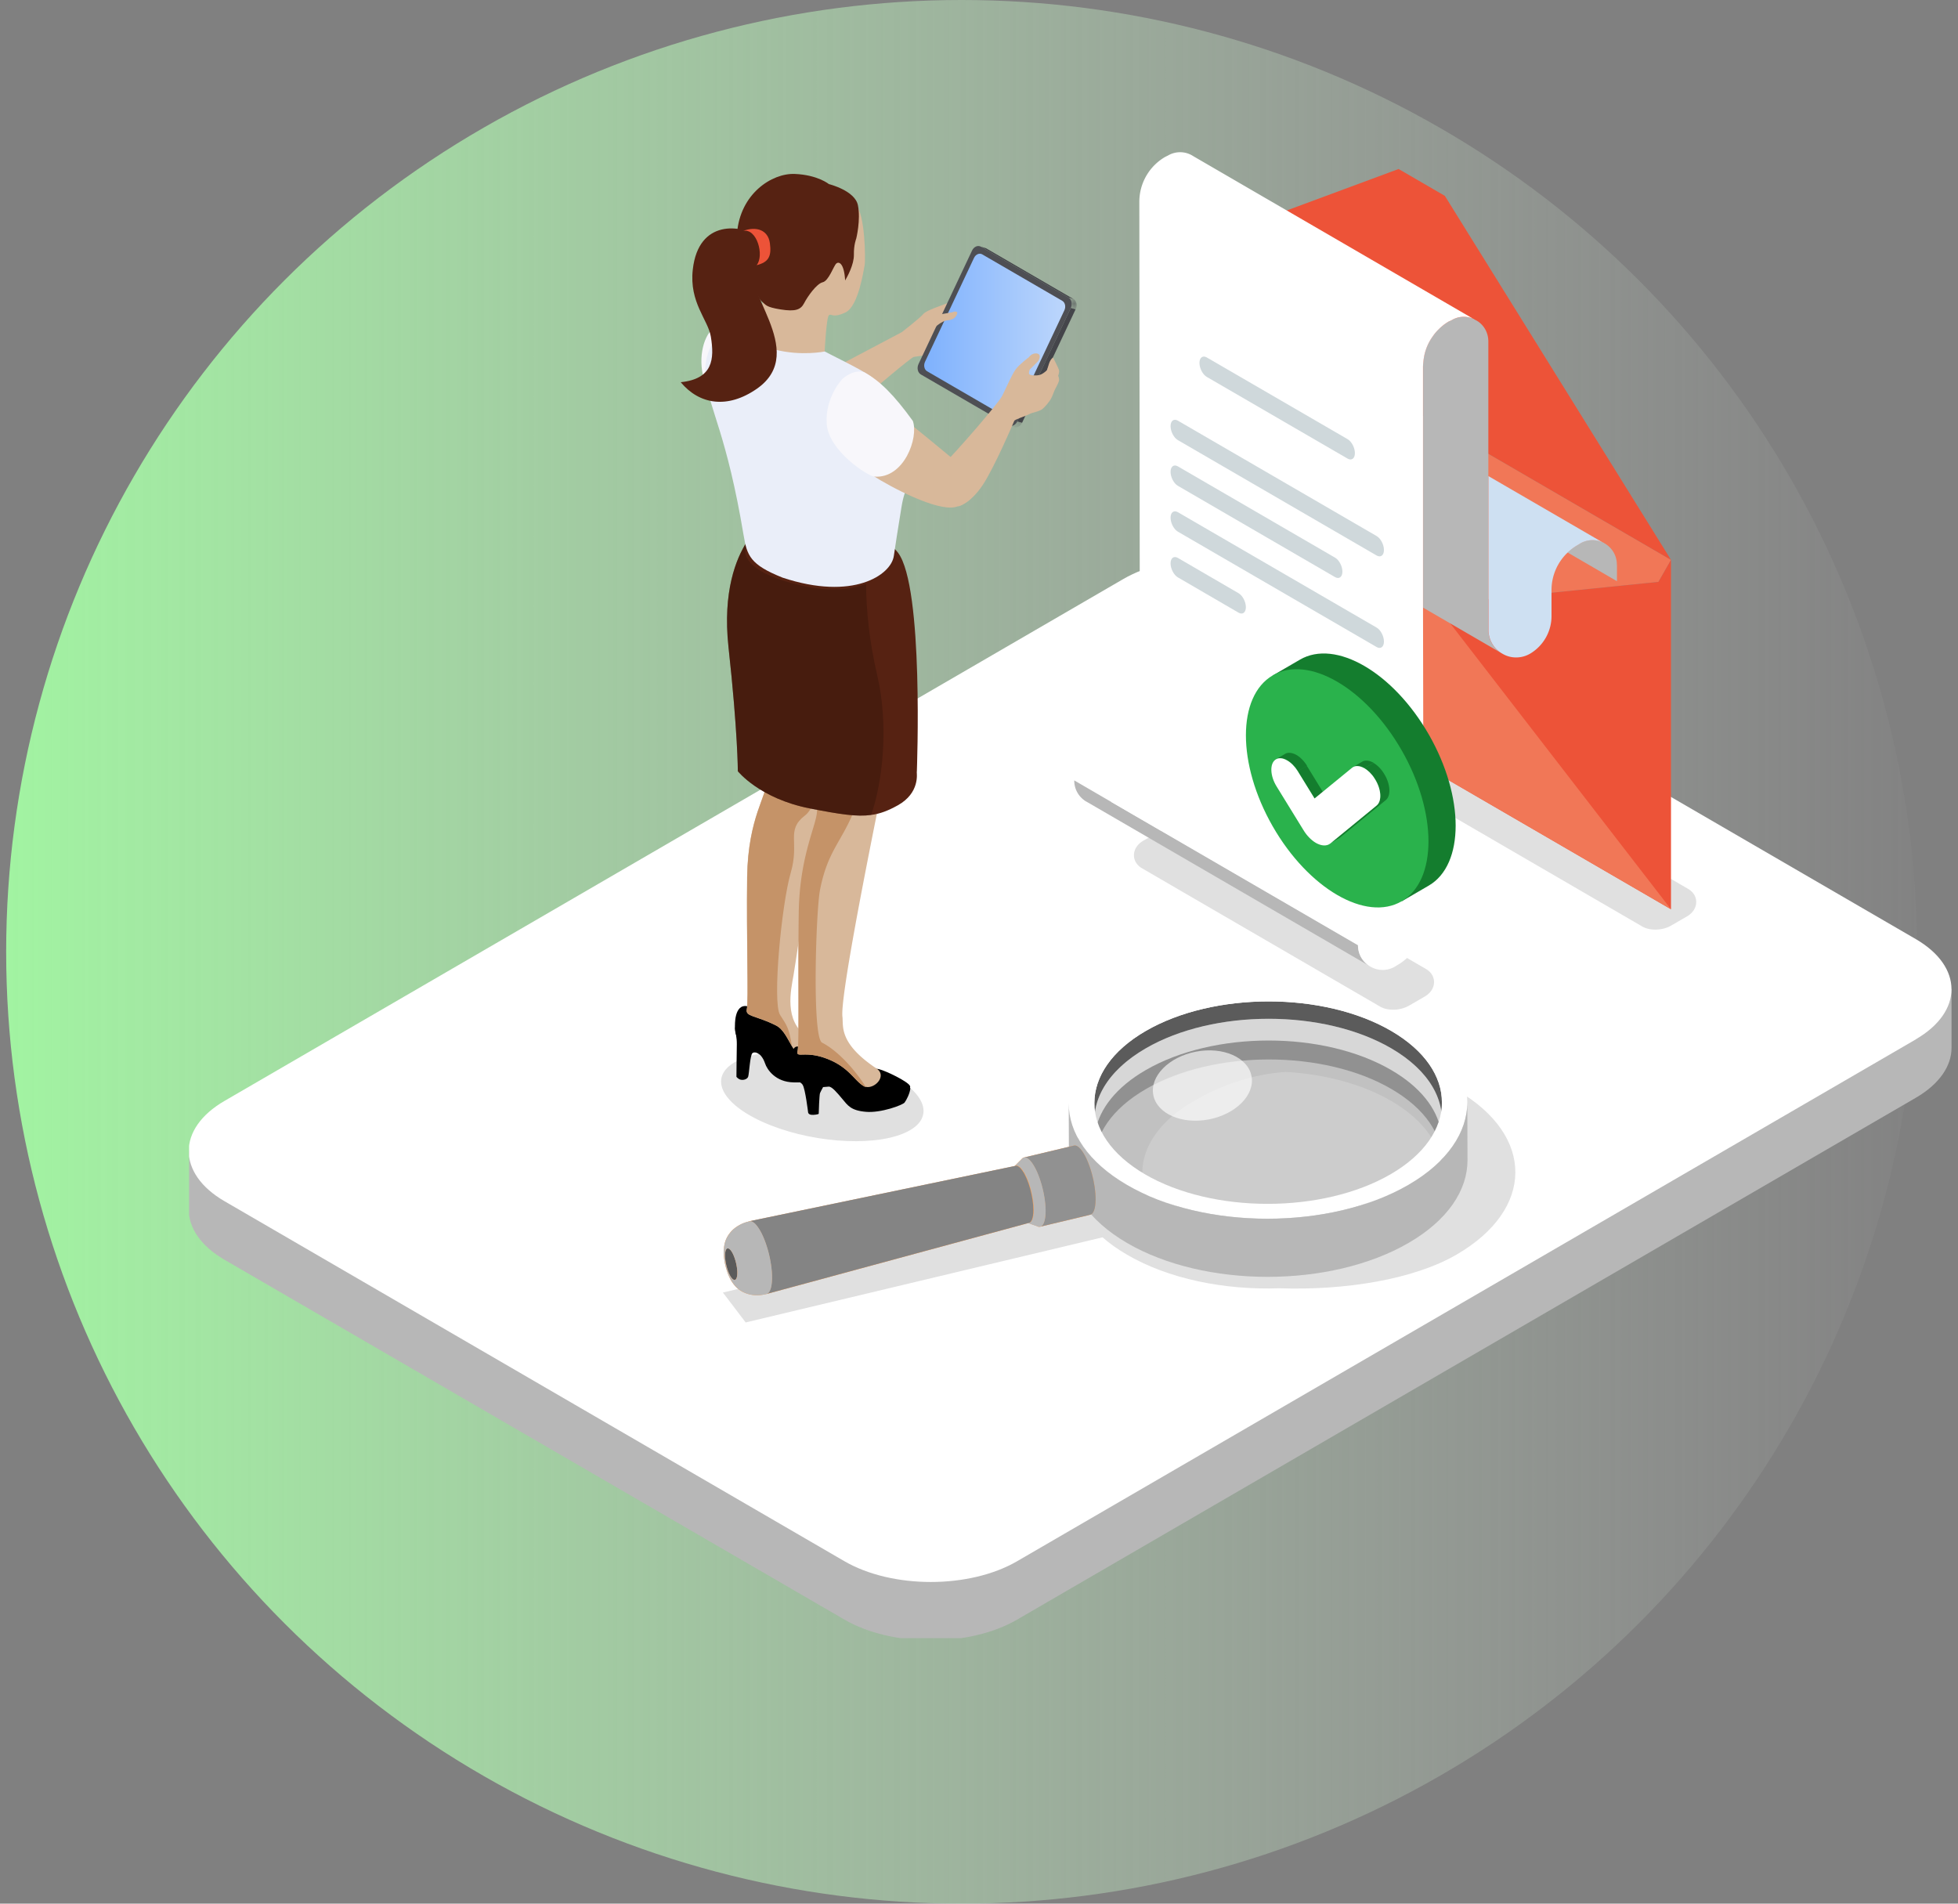 <svg width="216" height="210" fill="none" xmlns="http://www.w3.org/2000/svg"><rect width="100%" height="100%" fill="#808080" stroke="none"/><ellipse cx="106.085" cy="105" rx="105.405" ry="105" fill="url(#a)"/><g clip-path="url(#b)"><path d="M20.82 133.412v-6.427l6.576-.61 96.507-56.029c5.254-3.05 13.779-3.05 19.044 0l67.531 39.208 4.809-.446v6.482c0 1.993-1.321 3.987-3.943 5.512l-99.14 57.565c-5.254 3.05-13.779 3.05-19.043 0l-68.398-39.699c-2.643-1.536-3.954-3.551-3.943-5.556Z" fill="#B7B7B7"/><path d="m211.341 114.663-99.14 57.564c-5.253 3.051-13.779 3.051-19.043 0l-68.397-39.72c-5.254-3.05-5.254-8.007 0-11.057l99.14-57.565c5.253-3.05 13.779-3.05 19.043 0l68.397 39.709c5.254 3.051 5.254 8.008 0 11.058v.011Z" fill="#fff"/><path d="m82.252 145.886 39.377-9.391c.78.675 1.668 1.318 2.686 1.907 4.604 2.69 10.757 3.921 16.802 3.714 7.29.251 14.862-.98 19.563-3.714 8.612-5.001 8.656-13.106.098-18.107-4.669-2.734-12.219-3.965-19.52-3.714-6.045-.207-12.209 1.024-16.845 3.714-6.034 3.508-7.854 8.531-5.471 12.943l-39.192 9.347 2.502 3.29v.011Zm59.46-5.415c-3.444-.239-6.867-1.318-10.128-3.213-7.464-4.358-7.42-11.428.087-15.797 3.282-1.906 6.716-2.974 10.161-3.214 4.268.24 8.417 1.319 11.666 3.214 7.464 4.358 7.421 11.428-.086 15.797-3.283 1.906-7.442 2.974-11.71 3.213h.01Z" fill="#E0E0E0" style="mix-blend-mode:multiply"/><path d="m159.063 121.581.022 6.405c0-2.843-1.863-5.675-5.568-7.843-7.464-4.358-19.596-4.358-27.114 0-3.781 2.189-5.666 5.076-5.655 7.952l-.021-6.405c0-2.876 1.884-5.763 5.654-7.953 7.507-4.358 19.651-4.358 27.114 0 3.705 2.168 5.568 5 5.568 7.844Z" fill="#5B5B5B"/><path opacity=".64" d="M153.411 131.451c-7.507 4.358-19.65 4.358-27.114 0-7.463-4.357-7.42-11.428.087-15.796 7.507-4.358 19.65-4.358 27.114 0 7.464 4.358 7.42 11.428-.087 15.796Z" fill="#AFAFAF"/><path opacity=".64" d="M158.956 124.719c-.444-2.44-2.264-4.804-5.46-6.667-7.464-4.358-19.596-4.358-27.114 0-3.25 1.884-5.091 4.27-5.546 6.732-.596-3.257 1.245-6.634 5.546-9.129 7.507-4.358 19.65-4.358 27.114 0 4.236 2.473 6.055 5.828 5.46 9.064Z" fill="#fff"/><path d="M124.304 130.688c-8.558-5-8.514-13.105.098-18.106 8.611-5 22.531-5 31.078 0 8.558 5.001 8.515 13.106-.097 18.106-8.612 5.001-22.532 5.001-31.09 0h.011Zm2.08-16.951c-7.507 4.358-7.55 11.428-.087 15.797 7.464 4.357 19.607 4.357 27.114 0 7.507-4.358 7.551-11.428.087-15.797-7.464-4.358-19.596-4.358-27.114 0Z" fill="#fff"/><path d="M161.89 127.987c0 3.301-2.156 6.602-6.489 9.118-8.612 5.001-22.532 5.001-31.09 0-4.246-2.484-6.38-5.73-6.391-8.987l-.022-6.406c0 3.257 2.134 6.504 6.392 8.987 8.557 5.001 22.477 5.001 31.089 0 4.333-2.516 6.5-5.817 6.489-9.118l.022 6.406Z" fill="#B7B7B7"/><path d="M127.228 120.797c.39 2.059 3.142 3.268 6.132 2.691 2.99-.578 5.102-2.713 4.701-4.783-.39-2.059-3.141-3.268-6.131-2.691-2.99.578-5.102 2.713-4.702 4.783Z" fill="#fff" style="mix-blend-mode:screen" opacity=".64"/><path d="M114.498 135.308c-.206-.077-.444-.284-.682-.643-.823-1.187-1.473-3.573-1.452-5.316l-.801.631c-.011 1.439.52 3.399 1.202 4.38.206.294.39.468.563.523.39.141.791.272 1.181.414l-.011.011Z" fill="#FB9F53"/><path d="M111.858 128.727c-.184.196-.303.621-.303 1.264l.801-.632c0-.773.152-1.296.369-1.525l-.087.087a1.764 1.764 0 0 0-.043.044l-.087.087-.087.087-.043.044-.087.087-.086.087a1.764 1.764 0 0 1-.044.043l-.086.088-.087.087-.043.043-.087.088v.021Zm6.025-.697c-.021 1.743.629 4.129 1.452 5.316.823 1.188 1.506.741 1.527-1.002.022-1.743-.628-4.129-1.451-5.316-.824-1.188-1.506-.741-1.528 1.002Z" fill="#FB9F53"/><path d="M120.276 134.011c-.26.065-.585-.153-.932-.654-.823-1.187-1.473-3.573-1.452-5.316l-5.524 1.318c-.022 1.743.628 4.129 1.451 5.317.347.512.672.719.932.653l5.525-1.318Zm-7.332-6.319c-.346.087-.574.654-.585 1.656l5.525-1.318c.011-1.002.238-1.58.585-1.656l-5.525 1.318Z" fill="#FB9F53"/><path d="M118.478 126.375c.26-.066.585.152.931.653.824 1.188 1.474 3.574 1.452 5.317-.011 1.002-.238 1.579-.585 1.655l-5.525 1.319c.347-.087.574-.654.585-1.656.022-1.743-.628-4.129-1.451-5.317-.347-.512-.683-.719-.932-.653l5.525-1.318Z" fill="#919191"/><path d="M113.324 134.894c.39.142.79.272 1.18.414.488.174.824-.414.845-1.645.022-1.743-.628-4.129-1.451-5.316-.455-.665-.878-.817-1.149-.523l-.086.087a1.764 1.764 0 0 1-.044.043l-.086.088-.087.087-.043.043-.087.087-.087.088-.043.043-.087.087a7.096 7.096 0 0 1-.086.087l-.044.044-.086.087c.227-.239.574-.109.953.436.683.98 1.213 2.941 1.203 4.379-.011 1.014-.293 1.493-.694 1.351l-.021.033Z" fill="#B7B7B7"/><path d="M80.833 141.529a2.94 2.94 0 0 0 1.603 1.187c.347.12.747.163.986.163.53 0 .801-.054 1.137-.13-.27.076-.617-.153-.996-.687-.867-1.253-1.55-3.758-1.528-5.588-1.321.294-2.188.947-2.199 1.568-.01 1.188.39 2.615.986 3.487h.01Z" fill="#FB9F53"/><path d="M79.844 138.042c0-.621.866-1.274 2.199-1.568.01-1.057.26-1.667.628-1.744-1.148.262-1.787.85-2.069 1.177-.66.774-.737 1.514-.758 2.135Zm33.694-3.138c-.217.055-.488-.108-.78-.533-.683-.981-1.213-2.942-1.203-4.38l-29.508 6.482c-.021 1.83.661 4.336 1.528 5.589.379.545.726.762.996.686.867-.239 2.026-.544 2.893-.784.433-.12 1.018-.273 1.451-.392.867-.24 2.026-.545 2.892-.785.867-.239 2.026-.544 2.893-.784.433-.12 1.018-.272 1.451-.392.867-.24 2.026-.545 2.893-.785.866-.239 2.025-.544 2.892-.784.433-.12 1.018-.272 1.452-.392.866-.24 2.025-.545 2.892-.785.867-.239 2.026-.544 2.892-.784.434-.12 1.018-.272 1.452-.392.866-.24 2.025-.545 2.892-.785h.022Z" fill="#FB9F53"/><path d="M82.675 134.719c-.368.076-.617.686-.628 1.743l29.508-6.482c0-.839.206-1.307.498-1.373l-29.378 6.112Z" fill="#FB9F53"/><path d="M79.984 138.467c0 .795.282 1.874.661 2.418.368.545.683.338.694-.457 0-.795-.282-1.874-.661-2.419-.369-.544-.683-.337-.694.458Z" fill="#5B5B5B"/><path d="M84.574 142.738c.866-.24 2.025-.545 2.892-.785.433-.119 1.018-.272 1.452-.392.866-.239 2.025-.545 2.892-.784.866-.24 2.025-.545 2.892-.785.433-.119 1.018-.272 1.452-.392.866-.239 2.025-.544 2.892-.784s2.026-.545 2.892-.785c.434-.119 1.019-.272 1.452-.392.866-.239 2.026-.544 2.892-.784.867-.24 2.026-.545 2.892-.784.434-.12 1.019-.273 1.452-.393.867-.239 2.026-.544 2.892-.784.282-.076.466-.545.477-1.362.011-1.438-.52-3.399-1.202-4.379-.282-.414-.553-.588-.759-.545l-29.378 6.112c.271-.055.607.163.975.697.867 1.253 1.55 3.758 1.528 5.589-.011 1.035-.25 1.645-.607 1.743l.022-.011Z" fill="#848484"/><path d="M79.844 138.042c0 .316 0 1.155.411 2.32.163.469.466 1.122.965 1.623.379.382 1.473 1.221 3.347.763.357-.098.596-.697.606-1.743.022-1.83-.66-4.336-1.527-5.589-.368-.533-.704-.751-.975-.686-.25.065-.672.163-1.062.392-.628.36-.888.654-.974.763-.401.468-.77 1.057-.791 2.168a.74.74 0 0 0 .14.425c0-.796.315-.992.694-.458.368.545.672 1.623.66 2.419 0 .795-.313.991-.693.457-.368-.545-.671-1.623-.66-2.418a.692.692 0 0 1-.141-.425v-.011Z" fill="#B7B7B7"/><path d="M99.694 125.024c-3.672 1.547-10.659.969-15.62-1.286-4.962-2.255-6.001-5.349-2.34-6.896 3.672-1.547 10.66-.969 15.62 1.286 4.962 2.255 6.002 5.349 2.34 6.896Z" fill="#E0E0E0" style="mix-blend-mode:multiply"/><path d="M95.416 43.753c1.18-.98 5.048-4.292 5.395-4.38.346-.086 1.31-.075 2.09-.566.78-.5 1.018-.958 1.018-.958s1.994-1.286 2.308-1.59c.314-.306.184-.872.184-.872s.238-.284.217-.61c-.011-.316-.282-.872-.282-.872s-.195-1.122-1.322-.665c-1.126.469-2.805.96-3.174 1.406-.368.447-2.361 1.993-2.361 1.993l-7.919 4.184 3.824 2.93h.022Z" fill="#D8B89A"/><mask id="c" style="mask-type:luminance" maskUnits="userSpaceOnUse" x="108" y="27" width="1" height="1"><path d="m108.086 27.162.542.153s.086.032.13.054l-.542-.152s-.087-.044-.13-.055Z" fill="#fff"/></mask><g mask="url(#c)"><path d="m108.086 27.162.542.153s.086.032.13.054l-.542-.152s-.087-.044-.13-.055Z" fill="#44454A"/></g><mask id="d" style="mask-type:luminance" maskUnits="userSpaceOnUse" x="111" y="46" width="2" height="2"><path d="m111.901 47.13-.542-.152c.315.087.683-.098.856-.479l.542.152c-.184.382-.542.578-.856.48Z" fill="#fff"/></mask><g mask="url(#d)"><path d="m112.215 46.488.542.153c-.184.381-.542.577-.856.48l-.542-.153c.315.087.683-.098.856-.48Z" fill="#44454A"/></g><path d="m108.219 27.217.541.163 9.663 5.61-.542-.163-9.662-5.61Zm9.907 6.753.53.153-5.903 12.518-.542-.153 5.915-12.517Z" fill="#44454A"/><mask id="e" style="mask-type:luminance" maskUnits="userSpaceOnUse" x="117" y="32" width="2" height="3"><path d="m117.883 32.827.541.153c.336.196.455.708.25 1.144l-.542-.153c.206-.436.097-.948-.249-1.144Z" fill="#fff"/></mask><g mask="url(#e)"><path d="m117.883 32.827.541.153c.336.196.455.708.25 1.144l-.542-.153c.206-.436.097-.948-.249-1.144Z" fill="#44454A"/></g><path d="M117.88 32.827c.336.196.455.708.249 1.144l-5.903 12.517c-.206.436-.65.621-.986.425l-9.663-5.61c-.336-.196-.455-.708-.249-1.144l5.904-12.517c.206-.436.65-.621.986-.425l9.662 5.61Z" fill="#4E4F54"/><path d="M117.19 33.187c.314.185.411.654.227 1.046l-5.405 11.46c-.184.393-.596.567-.899.393l-8.84-5.131c-.314-.186-.411-.654-.227-1.046l5.405-11.461c.184-.392.596-.567.899-.392l8.84 5.131Z" fill="url(#f)"/><path d="M85.647 36.324c-3.976-1.797-6.153-1.078-7.204.109-1.051 1.188-1.55 3.813-.444 6.417 1.105 2.603 7.648-6.515 7.648-6.515v-.01Z" fill="#F8F7FB"/><path d="m90.776 117.256.249.283s-.054.904-.325 1.34c-.27.436-1.148.556-3.152.523-1.993-.033-2.925-1.405-3.153-2.103-.433-1.296-1.397-1.405-1.397-1.405l-1.614-1.253s-.412-.937-.303-1.416c.108-.469 1.982-.512 1.982-.512l2.643 3.007 5.07 1.536Z" fill="#000"/><path d="M81.241 118.792s.184.229.433.305c.38.098.759-.065.856-.305.12-.327.206-2.429.488-2.625.346-.24.845.207.845.207s-.889-2.746-1.614-2.964c-.726-.218-1.116.48-1.116.48s.162.555.151 1.318c0 .566-.054 3.442-.043 3.595v-.011Z" fill="#000"/><path d="M87.873 114.925s1.343.904 2.08 1.089c.736.186 1.17.785 1.094 1.438-.076.665-.975.992-2.102 1.275-1.137.294-2.697.36-3.78-1.776-1.083-2.135-2.037-3.638-2.773-3.726-.737-.087-1.311 0-1.311 0s-.13-2.527 1.365-2.222c1.495.305 2.361.632 2.361.632l3.066 3.29Z" fill="#000"/><path d="M87.538 107.582c-.292 1.666-1.072 5.011 1.463 6.743.975 1.122.53 2.528-.585 2.179-.433-.131-.758-.577-1.062-1.09-.487-.838-.942-1.884-1.755-2.287-2.22-1.122-3.412-.948-3.217-1.798.195-.85-.054-7.92.033-14.576.097-6.656 2.285-9.075 2.101-10.524-.097-.752-.823-3.606-1.549-6.907-.671-3.105-1.354-6.59-1.484-9.064-.217-3.943-1.343-9.227 8.688-10.894 0 0 3.163 8.912 2.015 16.723-1.149 7.822-4.29 29.479-4.648 31.495Z" fill="#D8B89A"/><path d="M88.776 89.977c-2.112 1.667-.541 2.865-1.549 6.318-1.007 3.454-2.047 14.326-1.17 15.666.78 1.199.997 1.493 1.31 3.443-.487-.839-.942-1.885-1.754-2.288-2.22-1.122-3.412-.948-3.217-1.798.195-.849-.055-7.92.032-14.576.098-6.656 2.286-9.075 2.102-10.524-.098-.751-.824-3.606-1.55-6.907 2.319.044 4.496 1.33 5.569 1.722 2.014.719 2.35 7.288.238 8.944h-.01Z" fill="#C59368"/><path d="M98.472 120.513s2.004-.937 1.95-.414c-.054.523-.423 1.253-.629 1.525-.195.273-2.621 1.177-4.278 1.024-1.658-.141-1.994-.708-2.59-1.416-.595-.708-1.137-1.362-1.494-1.362-.358 0-2.048.327-3.022-.359-.976-.686-.932-1.547-.932-1.547l2.134.338 4.138 1.721 4.712.49h.01Z" fill="#000"/><path d="M91.088 119.402s-.552.981-.628 1.188c-.076.207-.14 2.091-.14 2.266 0 .076-.586.163-.835.12-.325-.055-.336-.262-.336-.262s-.314-2.593-.596-3.028c-.292-.436-.444-.839-.444-.839s1.907.708 2.99.544l-.01.011Z" fill="#000"/><path d="M94.782 118.28s1.473-.523 2.22-.326c.76.196 3.121 1.329 3.381 1.83.249.512-1.376 1.22-2.037 1.677-.66.458-2.372.872-3.564.491-1.191-.382-1.928-2.571-3.239-2.658-1.31-.088-2.361.217-3.434-.436-1.083-.654-1.083-3.693 0-3.388 1.084.305 6.673 2.81 6.673 2.81Z" fill="#000"/><path d="M95.503 119.903a.72.72 0 0 1-.25-.109c-1.007-.599-1.624-2.092-4.05-3.007-2.427-.926-3.413 0-3.218-.839.195-.849.032-8.617.13-15.284.097-6.656 2.199-10 2.004-11.45-.163-1.23-2.87-5.022-2.892-11.787 0-1.264.086-2.626.303-4.096.574-3.911-1.343-9.228 8.677-10.895 0 0 2.134 19.348.574 27.094-1.43 7.125-4.084 20.612-3.846 22.638.12 1.035-.433 2.931 3.813 5.741 1.094.796-.238 2.223-1.245 1.983v.011Z" fill="#D8B89A"/><path d="M90.455 98.213c-.434 2.211-.9 16.232.238 16.809 2.015 1.035 3.986 3.519 4.81 4.881a.72.72 0 0 1-.25-.109c-1.007-.599-1.624-2.092-4.05-3.007-2.427-.926-3.413 0-3.218-.839.195-.849.032-8.617.13-15.284.097-6.656 2.199-10 2.004-11.45-.163-1.23-2.87-5.022-2.892-11.787 7.214-4.968 9.337 2.658 8.98 4.663-1.918 10.763-4.528 9.815-5.752 16.112v.01Z" fill="#C59368"/><path d="M101.133 85.13c0 .217.347 2.342-2.08 3.703-1.061.589-1.939.937-2.957 1.068-1.55.218-3.423-.065-6.76-.72-5.546-1.088-7.94-4.106-7.94-4.106s0-4.282-1.03-13.683c-.67-6.177.868-9.805 1.994-11.57.596-.926 1.083-1.34 1.083-1.34s7.562-.795 12.35.589c.79.228 1.505.512 2.101.882.477.294.877.621 1.17 1.013 2.871 3.813 2.08 23.956 2.08 24.174l-.011-.01Z" fill="#562212"/><path opacity=".39" d="M96.096 89.9c-1.55.219-3.423-.064-6.76-.718-5.546-1.09-7.94-4.107-7.94-4.107s0-4.282-1.03-13.683c-.67-6.177.868-9.805 1.994-11.57-.065.36-.108.61-.13.697-.173.894.455 2.8 6.272 4.097 3.26.73 5.547.381 7.041-.207.022 2.876.336 6.264 1.235 10.11 1.279 5.49.607 11.732-.682 15.393V89.9Z" fill="#301209"/><path d="M90.2 38.371c4.02 2.103 6.121 2.92 7.042 4.336.92 1.417 3.499 6.003 3.336 8.629-.151 2.625-.715 2.026-1.137 4.651-.423 2.626-.65 4.031-.834 5.328-.293 2.124-4.507 4.978-12.274 2.407-3.574-1.427-3.921-2.418-4.3-4.673-1.853-11.102-3.76-13.836-4.182-17.213-.422-3.377 1.658-6.297 4.572-6.297 2.61 0 7.756 2.832 7.756 2.832h.022Z" fill="#EAEEF9"/><path d="M106.411 51.74c-.488-.524-7.27-6.014-7.27-6.014s-2.545-.937-3.704 1.895c-1.159 2.833-1.213 3.519.823 4.826 2.037 1.308 7.02 3.933 9.089 3.497 2.069-.435 2.589-2.31 2.589-2.31l-1.527-1.906v.011Z" fill="#D8B89A"/><path d="M103.605 54.059c-.39-1.874-.737-1.656.563-2.92 1.3-1.264 5.969-6.634 6.391-7.473.423-.839 1.073-2.364 1.495-2.93.433-.578 1.441-1.319 1.441-1.319s.325-.501.877-.425c.553.077.282.698.109.894-.174.196-.878.871-.878.871s-.141.327-.076.49c.065.164.705.218 1.127.12.422-.098.856-.544.856-.544s.043-.197.216-.72c.174-.522.445-.664.445-.664s.541 1.057.639 1.329c.097.272-.076.675-.076.675s.141.338.086.578c-.054.24-.487 1.035-.487 1.035s-.26.708-.422.98c-.163.273-.618.86-.954 1.111-.336.251-1.094.36-1.408.534-.314.186-1.582.578-1.657.741-.076.164-2.189 5.153-3.51 7.125-1.322 1.96-2.611 2.299-2.611 2.299l-2.188-1.765.022-.022Zm-2.675-16.211c1.604.251 1.885-1.252 2.015-1.514.13-.25 1.062-.959 1.506-.991.455-.033 1.062-.175 1.159-.883-.227-.196-.52-.021-.52-.021s-1.181.218-1.376.24c-.205.021-1.375.468-1.722.718-.347.25-1.311.741-1.527 1.155-.217.414-.455 1.188.455 1.296h.01Zm-17.063-7.592c.498.904.281 5.23-.217 5.774-.498.545-1.267.882-1.267.882s.217.916 3.12 1.656c2.914.741 5.47.207 5.47.207s.184-3.79.477-4.009c.292-.218.357.382 1.809-.294 1.451-.675 2.004-4.652 2.123-5.196.12-.534.054-5.753-.964-6.635-1.018-.882-5.568-.828-5.568-.828l-4.972 8.443h-.011Z" fill="#D8B89A"/><path d="M92.48 29.983c0-.751.162-1.263-.282-1.285-.433-.022-.964.642-.834 1.634.13.991.682 2.146.845 1.35.162-.794.27-1.688.27-1.688v-.01Z" fill="#D8B89A"/><path d="M93.224 30.953c.238-.403.996-1.765.975-2.854-.022-1.09.26-1.787.26-1.787s.509-2.048.184-3.671c-.325-1.623-3.196-2.331-3.196-2.331s-1.256-1.024-3.78-1.122c-2.524-.098-6.023 2.19-6.36 6.558-.335 4.368 1.43 4.466 1.788 5.567.358 1.09.661 1.743 1.03 2.026.368.283.346.534 1.982.795 1.635.262 2.231.033 2.6-.686.368-.719 1.375-2.157 2.047-2.31.671-.152 1.202-1.786 1.495-2.059.292-.272.877-.054.986 1.885l-.011-.01Z" fill="#562212"/><path d="M95.372 41.084c-1.192-.436-2.416.697-2.416.697s-1.95 1.983-1.755 4.968c.195 2.985 4.528 5.763 5.254 5.828 3.282.251 4.907-4.303 4.246-6.144-2.09-2.887-3.64-4.423-5.33-5.349Z" fill="#F8F7FB"/><path d="M83.738 26.137c-1.885-1.35-6.683-2.026-7.312 3.595-.412 3.65 1.69 5.535 1.993 7.408.401 2.473.239 4.652-3.325 5.023 2.058 2.473 5.167 2.974 8.406.719 5.925-4.14-2.33-11.396-.011-13.64.693-.675.27-3.116.27-3.116l-.02.011Z" fill="#562212"/><path d="M81.984 25.473c1.528-.316 2.351 2.734 1.484 3.78 1.3-.327 1.669-.948 1.463-2.43-.206-1.48-1.528-1.884-2.947-1.35Z" fill="#ED5338"/><path d="m127.305 28.644 57.033 33.118-1.386 2.429-24.579 2.495-5.103-2.963-24.579-31.038-1.386-4.041Z" fill="#F17757"/><path d="m159.391 21.606-5.102-2.963-26.984 10 57.033 33.118-24.947-40.155Z" fill="#ED5338"/><path d="M153.692 111.384c-.563 0-1.073-.12-1.473-.36l-26.237-15.24c-.563-.328-.888-.85-.888-1.439 0-.642.379-1.23 1.051-1.612l1.689-.98c.499-.295 1.127-.458 1.766-.458.563 0 1.073.12 1.473.36l26.237 15.24c.563.327.888.85.888 1.438 0 .643-.379 1.231-1.051 1.613l-1.689.98a3.528 3.528 0 0 1-1.766.458Zm28.922-8.835c-.564 0-1.073-.12-1.474-.36l-26.236-15.24c-.563-.328-.888-.85-.888-1.439 0-.642.379-1.23 1.05-1.612l1.69-.98c.499-.295 1.127-.458 1.766-.458.563 0 1.072.12 1.473.36l26.237 15.24c.563.327.888.85.888 1.438 0 .643-.379 1.231-1.051 1.613l-1.69.98c-.498.294-1.126.458-1.765.458Z" fill="#E0E0E0" style="mix-blend-mode:multiply"/><path d="m128.691 32.685 24.579 31.038 5.103 2.963 24.579-2.495 1.386-2.43v38.544l-57.033-33.107V28.644l1.386 4.041Z" fill="#ED5338"/><path d="m158.373 66.686-5.103-2.963-25.965 3.475 57.033 33.107-25.965-33.62Z" fill="#F17757"/><path d="m151.049 106.547-31.046-18.03-.249-.141a2.673 2.673 0 0 1-1.246-2.288l4.062 2.364 27.233 15.807c0 1.003.509 1.809 1.246 2.288Zm14.538-34.524-8.591-4.99v-26.58c-.01-.186 0-.371.022-.556a5.568 5.568 0 0 1 1.029-2.79c.184-.272.401-.533.65-.773a5.682 5.682 0 0 1 1.138-.882l.292-.13a2.657 2.657 0 0 1 2.47-.12l.455.26c.682.47 1.137 1.264 1.137 2.212v31.778c0 1.133.574 2.048 1.387 2.571h.011Zm12.791-9.706v1.798l-5.448-3.17a5.77 5.77 0 0 1 1.083-.817l.303-.185a2.687 2.687 0 0 1 2.611-.055l.087.055a2.689 2.689 0 0 1 1.354 2.364l.01.01Z" fill="#B7B7B7"/><path d="M162.605 35.202a2.596 2.596 0 0 0-2.47.12l-.293.13a5.3 5.3 0 0 0-1.137.883c-.249.24-.466.5-.65.773a5.557 5.557 0 0 0-1.029 2.778c-.022.196-.044.381-.044.567v26.581l.065 34.426a5.731 5.731 0 0 1-2.849 4.978l-.324.196a2.647 2.647 0 0 1-2.665.011l-.152-.087a2.672 2.672 0 0 1-1.246-2.288l-27.233-15.807.325-.196a5.755 5.755 0 0 0 2.849-4.979l-.065-61.007a5.73 5.73 0 0 1 2.86-4.978l.292-.142a2.638 2.638 0 0 1 2.73.022l.087.054 30.949 17.976v-.011Z" fill="#fff"/><path d="M176.931 59.899a2.685 2.685 0 0 0-2.61.054l-.304.185c-.4.24-.758.502-1.083.818a5.707 5.707 0 0 0-1.776 4.15v2.854a4.824 4.824 0 0 1-2.329 4.13 3.037 3.037 0 0 1-1.571.435 2.893 2.893 0 0 1-1.538-.425s-.087-.054-.13-.076a3.029 3.029 0 0 1-1.387-2.571v-16.93l12.728 7.387v-.011Z" fill="#CEE0F2"/><path d="m148.667 50.594-15.545-9.02c-.444-.261-.802-.948-.802-1.536 0-.588.358-.86.802-.61l15.545 9.02c.444.262.801.948.801 1.536 0 .589-.357.861-.801.61Zm3.203 10.688-21.936-12.735c-.444-.262-.801-.948-.801-1.536 0-.589.357-.86.801-.61l21.936 12.735c.445.261.802.948.802 1.536 0 .588-.357.86-.802.61Zm-4.582 2.386L129.934 53.59c-.444-.262-.801-.948-.801-1.536 0-.588.357-.86.801-.61l17.354 10.077c.444.261.802.947.802 1.536 0 .588-.358.86-.802.61Zm4.582 7.712-21.936-12.734c-.444-.262-.801-.948-.801-1.537 0-.588.357-.86.801-.61l21.936 12.736c.445.261.802.947.802 1.536 0 .588-.357.86-.802.61Zm-15.23-3.79-6.706-3.9c-.444-.262-.801-.948-.801-1.537 0-.588.357-.86.801-.61l6.706 3.9c.444.262.801.948.801 1.537 0 .588-.357.86-.801.61Z" fill="#CFD8DB"/><path d="m139.361 81.338 11.721 6.809c.065.044.119.13.119.196s-.054.098-.119.055l-11.721-6.81c-.065-.043-.119-.13-.119-.195 0-.066.054-.098.119-.055Z" fill="#AFAFAF"/><path d="M150.384 86.294c-1.354-.24-1.918-1.111-2.232-1.808-.119 0-.227 0-.336-.022-1.04-.153-1.884-.62-2.491-1.394-.52-.654-.813-1.395-.802-1.983-.043-.044-.086-.076-.119-.12-.076.338-.281.588-.639.752-.834.381-1.917.152-2.892-.632a5.646 5.646 0 0 1-1.268-1.47c-.368-.61-.487-1.33-.27-1.798.205-.469.736-.458.909-.458.921.011 1.809.675 2.622 1.394.379.338.672.687.964 1.057.011.022.033.044.043.055-.151-.338-.379-.708-.682-1.133l-.141-.196c-.455-.621-.921-1.253-1.094-1.961-.13-.501-.065-.97.162-1.308.185-.261.455-.425.77-.468.357-.044.66.076.996.261.282.164.618.36.899.676.271.305.531.795.488 1.187l-.325-.032c.021-.24-.152-.632-.401-.926-.249-.284-.552-.469-.812-.61-.347-.186-.553-.251-.802-.218a.716.716 0 0 0-.531.327c-.173.261-.217.631-.119 1.034.162.643.607 1.253 1.04 1.841l.141.197c.563.784.877 1.427.942 1.95.054.065.119.12.173.185a.922.922 0 0 1 .336-.469c.163-.13.347-.25.574-.316.412-.108 1.051.066 1.539.436.65.469.91 1.253.606 1.776-.097.174-.271.283-.487.327-.358.065-.997-.022-2.048-.85-.075-.065-.162-.13-.227-.185.076.447.325.97.704 1.46.563.719 1.311 1.133 2.275 1.263.032 0 .087 0 .152.011-.206-.599-.239-1.198-.076-1.656.108-.316.455-.828.877-.85.293-.01.531.186.715.578.217.458.217 1.046.076 1.35-.228.524-.672.774-1.127.873.423.882 1.029 1.35 1.939 1.514l-.054.327.033.032Zm-1.528-4.314c-.227.011-.498.37-.585.632-.14.403-.097.98.109 1.525.336-.043.747-.207.953-.686.097-.229.097-.72-.076-1.079-.087-.185-.227-.392-.39-.392h-.011Zm-3.986-1.024c.13.12.282.25.444.381 1.04.817 1.592.817 1.787.785.12-.022.217-.076.271-.174.217-.37-.011-.97-.52-1.33-.4-.294-.953-.457-1.267-.38-.173.043-.325.152-.455.25a.695.695 0 0 0-.26.468Zm-4.658-3.257c-.314 0-.488.076-.574.261-.163.36-.065.97.249 1.482a5.527 5.527 0 0 0 1.192 1.383c.866.687 1.841.915 2.545.589.304-.142.455-.349.466-.643v-.13c-.184-.208-.347-.415-.509-.61-.293-.36-.563-.698-.932-1.014-.769-.675-1.603-1.307-2.415-1.318h-.033.011Z" fill="#818489"/><path d="M143.278 79.545c.301 2.594 1.256 5.491 2.847 8.287 1.591 2.796 3.601 5.07 5.677 6.62l2.848 4.968 2.981-1.735c3.935-2.308 3.935-9.769 0-16.64-3.936-6.873-10.3-10.578-14.236-8.27l-2.981 1.734 2.881 5.036h-.017Z" fill="#147D2E"/><path d="M154.633 82.779c3.935 6.872 3.935 14.333 0 16.64-3.936 2.308-10.3-1.398-14.236-8.27-3.936-6.871-3.936-14.333 0-16.64 3.936-2.308 10.3 1.398 14.236 8.27Z" fill="#2AB24C"/><path d="m147.645 92.53-1.004.59s.083-.05.134-.084l1.004-.59s-.083.068-.134.085Z" fill="#C6C0D0"/><path d="m140.758 83.756 1.005-.59c.335-.202.804-.134 1.256.118.418.236.837.657 1.172 1.196l-1.005.59c-.335-.54-.753-.96-1.172-1.196-.452-.27-.904-.32-1.256-.118Zm2.414 1.331 1.005-.59 1.842 2.998-.988.59-1.859-2.998Zm8.693 3.772 1.005-.59-5.108 4.177-.989.573 5.092-4.16Zm-2.599-4.245 1.004-.59c.335-.201.804-.134 1.257.119l-1.005.59c-.452-.27-.905-.32-1.256-.119Zm1.257.136 1.005-.59c.385.236.787.606 1.106 1.112.753 1.145.854 2.492.234 2.998l-1.005.59c.62-.506.519-1.853-.234-2.999a3.469 3.469 0 0 0-1.106-1.111Z" fill="#147D2E"/><path d="M150.525 84.75c.385.236.787.606 1.105 1.112.754 1.145.854 2.492.235 2.998l-5.092 4.177c-.418.336-1.004.286-1.607-.051-.486-.286-.988-.775-1.374-1.415l-2.964-4.817c-.72-1.162-.77-2.493-.134-2.947.352-.253.821-.202 1.306.084.419.236.838.657 1.173 1.196l1.842 2.998 4.137-3.386c.351-.286.854-.235 1.356.05h.017Z" fill="#fff"/><path d="m165.716 72.089-.13-.066c.043.022.087.055.13.066Z" fill="#EBF2F9"/></g><defs><linearGradient id="a" x1="-14.96" y1="105" x2="218.954" y2="105" gradientUnits="userSpaceOnUse"><stop stop-color="#A0FEA0"/><stop offset="1" stop-color="#D9D9D9" stop-opacity="0"/></linearGradient><linearGradient id="f" x1="101.948" y1="37.065" x2="117.504" y2="37.065" gradientUnits="userSpaceOnUse"><stop stop-color="#7EB1FD"/><stop offset="1" stop-color="#BCD6FC"/></linearGradient><clipPath id="b"><path fill="#fff" transform="translate(20.86 16.512)" d="M0 0h194.467v164.196H0z"/></clipPath></defs></svg>